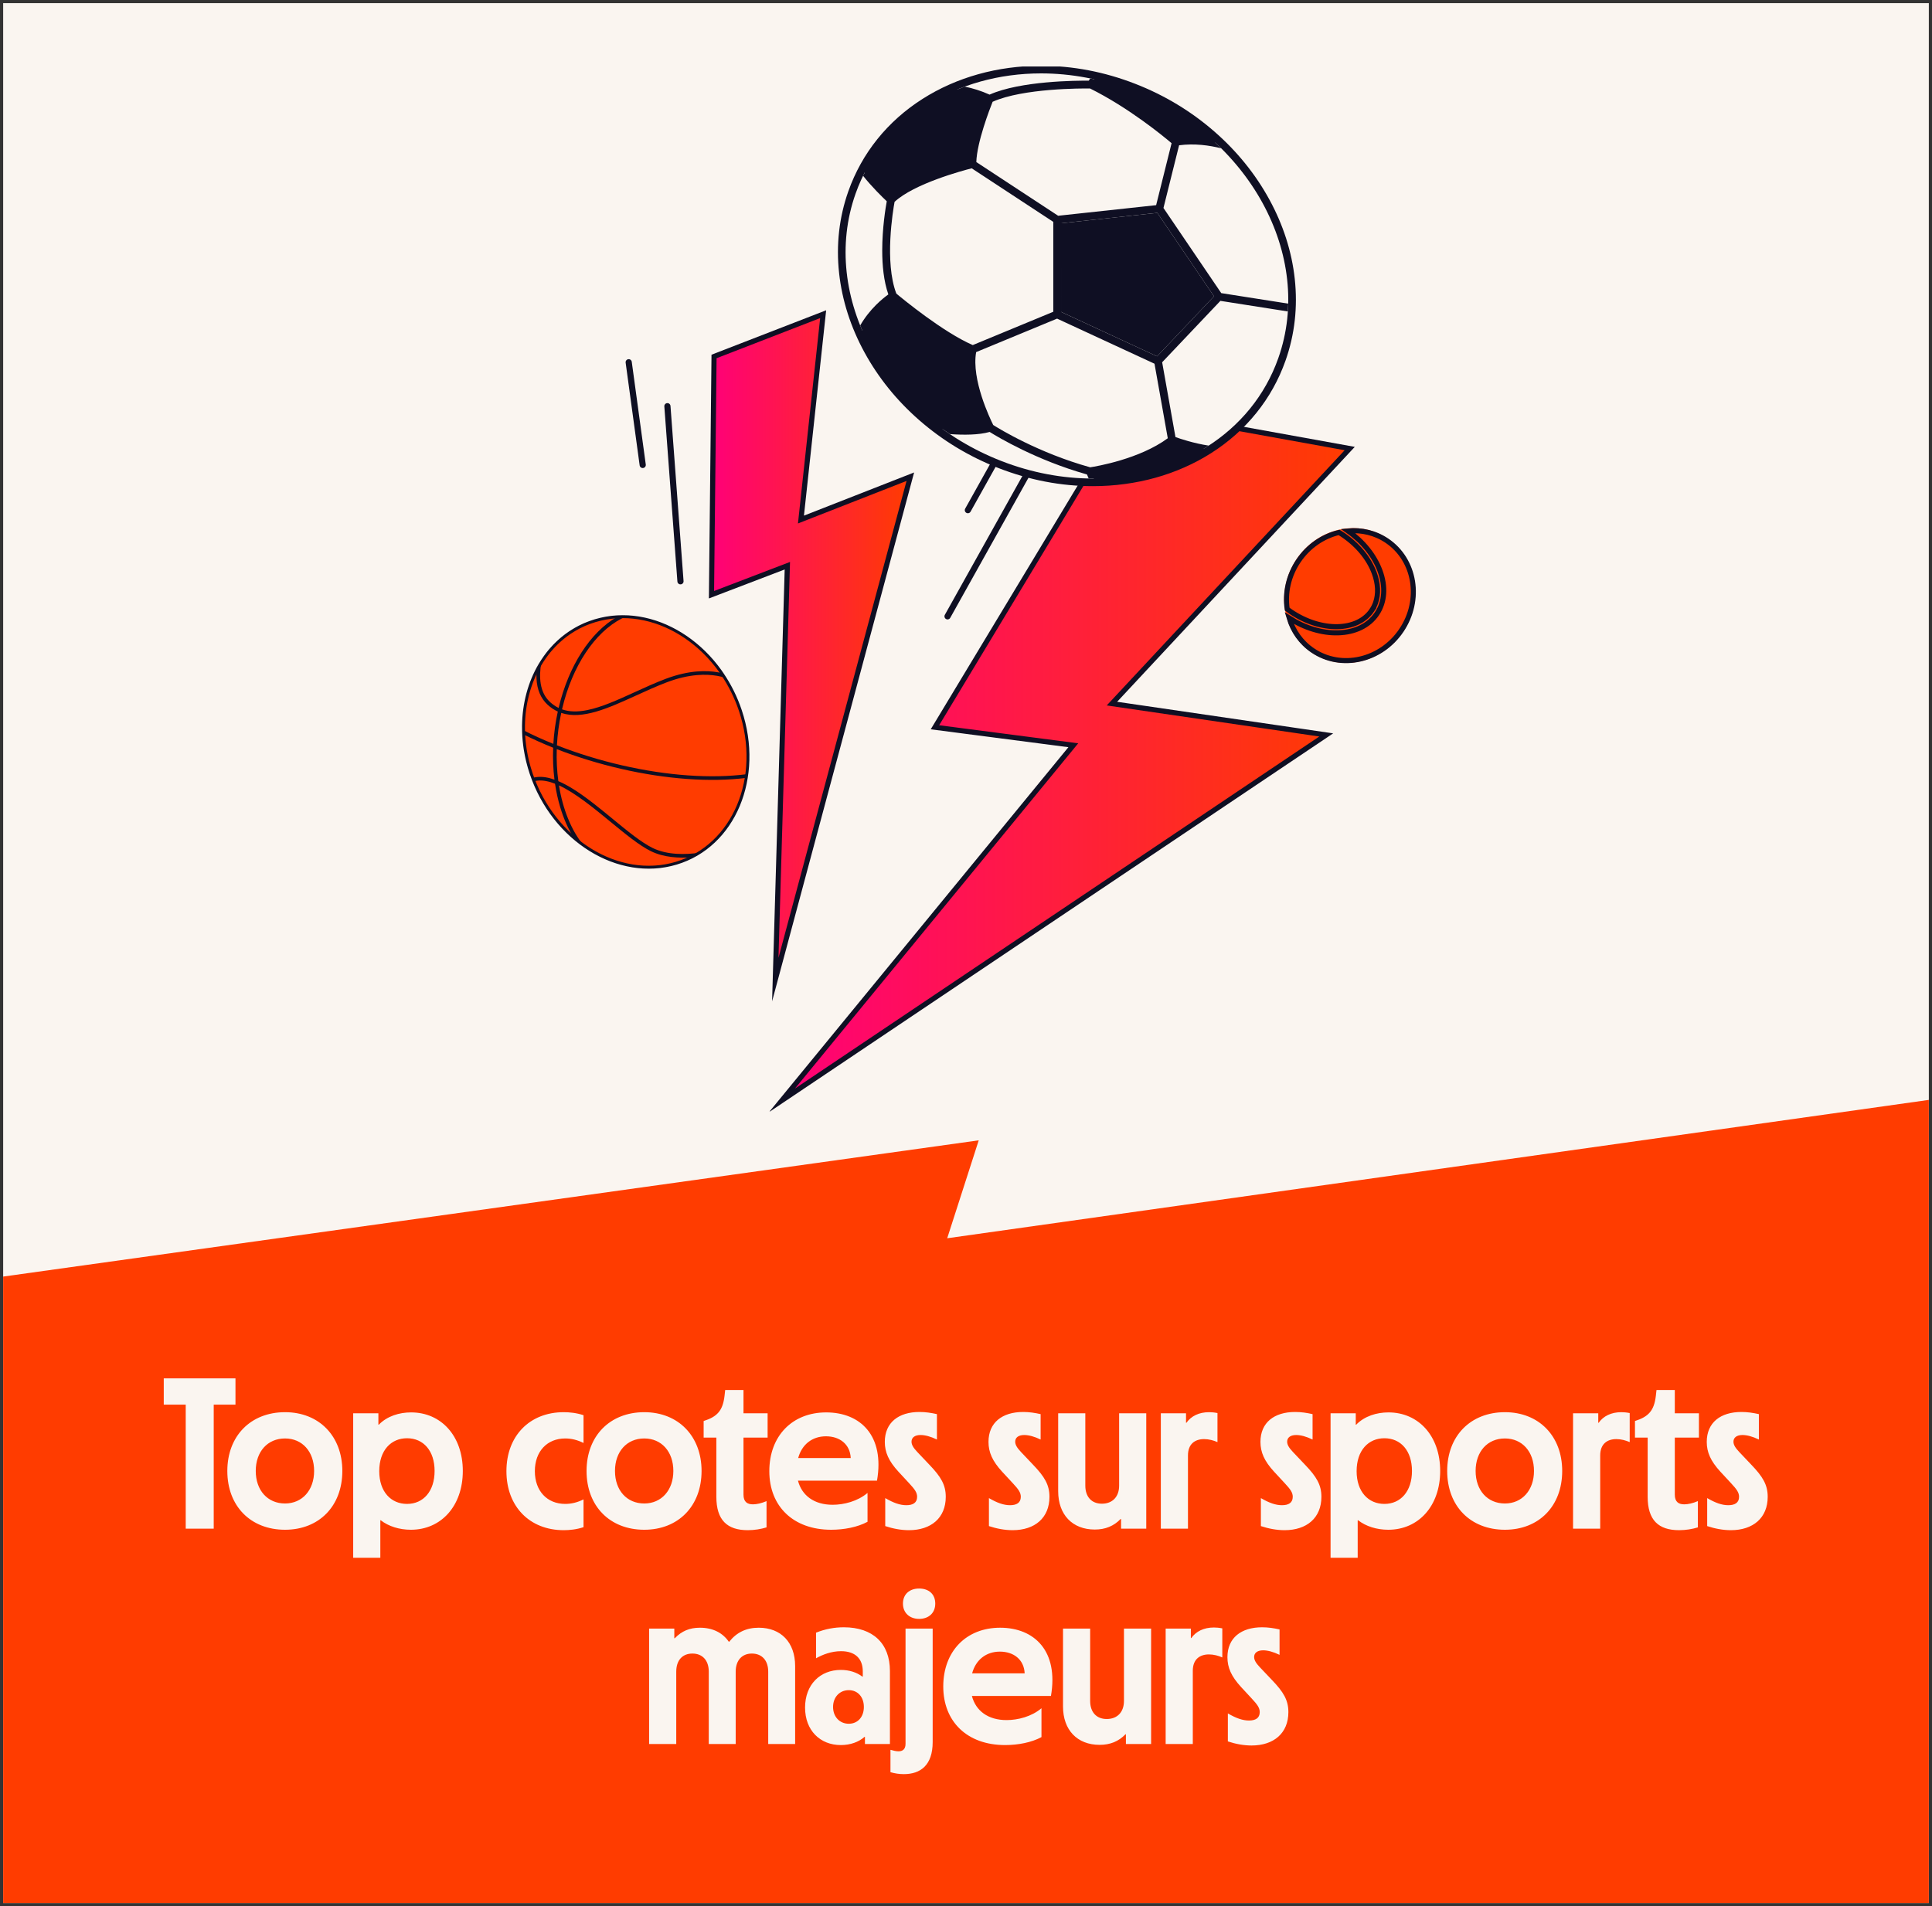 <svg width="305" height="301" viewBox="0 0 305 301" fill="none" xmlns="http://www.w3.org/2000/svg">
<rect x="0" y="0" width="305" height="301" fill="#333333" stroke="none"/>
<g clip-path="url(#clip0_1309_8639)">
<rect width="304" height="300" transform="translate(0.5 0.5)" fill="#FAF5F0"/>
<path d="M-55.589 329.341H360.366V165.807L149.533 195.531L154.51 180.068L-55.589 209.418L-55.589 329.341Z" fill="#FF3C00"/>
<path d="M29.32 241.391V221.807H25.852V217.659H37.174V221.807H33.74V241.391H29.32ZM44.999 241.561C39.559 241.561 35.887 237.821 35.887 232.279C35.887 226.771 39.559 222.997 44.999 222.997C50.371 222.997 54.043 226.771 54.043 232.279C54.043 237.821 50.371 241.561 44.999 241.561ZM44.999 237.413C47.719 237.413 49.589 235.305 49.589 232.279C49.589 229.219 47.719 227.145 44.999 227.145C42.245 227.145 40.375 229.219 40.375 232.279C40.375 235.339 42.245 237.413 44.999 237.413ZM55.757 245.981V223.167H59.735V224.969H59.803C61.129 223.609 63.033 223.031 64.903 223.031C69.629 223.031 73.063 226.737 73.063 232.279C73.063 237.821 69.629 241.561 64.869 241.561C63.033 241.561 61.333 241.017 60.109 240.065H60.041V245.981H55.757ZM64.257 237.481C66.841 237.481 68.609 235.475 68.609 232.279C68.609 229.083 66.841 227.111 64.257 227.111C61.741 227.111 59.871 229.015 59.871 232.313C59.871 235.577 61.741 237.481 64.257 237.481ZM88.992 241.629C83.62 241.629 79.948 237.889 79.948 232.313C79.948 226.737 83.62 222.997 88.992 222.997C89.876 222.997 90.998 223.099 92.12 223.473V227.859C91.168 227.383 90.216 227.145 89.23 227.145C86.374 227.145 84.436 229.185 84.436 232.313C84.436 235.441 86.374 237.481 89.23 237.481C90.216 237.481 91.168 237.243 92.12 236.767V241.153C90.998 241.527 89.876 241.629 88.992 241.629ZM101.71 241.561C96.27 241.561 92.598 237.821 92.598 232.279C92.598 226.771 96.27 222.997 101.71 222.997C107.082 222.997 110.754 226.771 110.754 232.279C110.754 237.821 107.082 241.561 101.71 241.561ZM101.71 237.413C104.43 237.413 106.3 235.305 106.3 232.279C106.3 229.219 104.43 227.145 101.71 227.145C98.956 227.145 97.086 229.219 97.086 232.279C97.086 235.339 98.956 237.413 101.71 237.413ZM118.053 241.629C114.789 241.629 113.089 240.031 113.089 236.359V227.009H111.083V224.391C113.225 223.711 114.109 222.759 114.381 220.413L114.483 219.495H117.373V223.167H121.181V227.009H117.373V236.019C117.373 237.175 117.985 237.549 118.869 237.549C119.447 237.549 120.229 237.379 121.011 237.039V241.187C120.127 241.459 119.107 241.629 118.053 241.629ZM131.209 241.561C125.225 241.561 121.451 237.855 121.451 232.313C121.451 226.737 125.089 223.031 130.427 223.031C135.867 223.031 139.675 226.737 138.451 233.809H125.973C126.585 236.155 128.523 237.617 131.447 237.617C133.215 237.617 135.391 237.073 136.955 235.747V240.303C135.391 241.153 133.249 241.561 131.209 241.561ZM126.007 230.239H134.303C134.201 228.029 132.535 226.805 130.393 226.805C128.217 226.805 126.585 228.097 126.007 230.239ZM143.491 241.629C142.267 241.629 140.975 241.391 139.751 240.983V236.563C141.043 237.311 142.063 237.685 143.083 237.685C144.103 237.685 144.783 237.311 144.783 236.359C144.783 235.679 144.409 235.169 143.525 234.217L141.825 232.381C140.295 230.715 139.683 229.321 139.683 227.689C139.683 224.629 141.859 222.963 145.157 222.963C146.109 222.963 146.993 223.099 147.911 223.303V227.315C146.925 226.839 146.041 226.601 145.327 226.601C144.409 226.601 143.899 227.009 143.899 227.655C143.899 228.131 144.171 228.607 144.817 229.287L146.687 231.259C148.557 233.197 149.305 234.489 149.305 236.359C149.305 239.691 146.993 241.629 143.491 241.629ZM159.86 241.629C158.636 241.629 157.344 241.391 156.12 240.983V236.563C157.412 237.311 158.432 237.685 159.452 237.685C160.472 237.685 161.152 237.311 161.152 236.359C161.152 235.679 160.778 235.169 159.894 234.217L158.194 232.381C156.664 230.715 156.052 229.321 156.052 227.689C156.052 224.629 158.228 222.963 161.526 222.963C162.478 222.963 163.362 223.099 164.28 223.303V227.315C163.294 226.839 162.41 226.601 161.696 226.601C160.778 226.601 160.268 227.009 160.268 227.655C160.268 228.131 160.54 228.607 161.186 229.287L163.056 231.259C164.926 233.197 165.674 234.489 165.674 236.359C165.674 239.691 163.362 241.629 159.86 241.629ZM172.832 241.527C169.296 241.527 167.052 239.181 167.052 235.475V223.167H171.336V234.591C171.336 236.359 172.322 237.447 173.954 237.447C175.62 237.447 176.674 236.359 176.674 234.591V223.167H180.958V241.391H176.98V239.861H176.912C175.824 240.983 174.498 241.527 172.832 241.527ZM183.257 241.391V223.167H187.235V224.663H187.303C188.051 223.609 189.275 222.997 190.873 222.997C191.247 222.997 191.689 223.031 192.199 223.133V227.723C191.587 227.451 190.839 227.247 190.091 227.247C188.663 227.247 187.541 227.995 187.541 229.831V241.391H183.257ZM202.792 241.629C201.568 241.629 200.276 241.391 199.052 240.983V236.563C200.344 237.311 201.364 237.685 202.384 237.685C203.404 237.685 204.084 237.311 204.084 236.359C204.084 235.679 203.71 235.169 202.826 234.217L201.126 232.381C199.596 230.715 198.984 229.321 198.984 227.689C198.984 224.629 201.16 222.963 204.458 222.963C205.41 222.963 206.294 223.099 207.212 223.303V227.315C206.226 226.839 205.342 226.601 204.628 226.601C203.71 226.601 203.2 227.009 203.2 227.655C203.2 228.131 203.472 228.607 204.118 229.287L205.988 231.259C207.858 233.197 208.606 234.489 208.606 236.359C208.606 239.691 206.294 241.629 202.792 241.629ZM210.052 245.981V223.167H214.03V224.969H214.098C215.424 223.609 217.328 223.031 219.198 223.031C223.924 223.031 227.358 226.737 227.358 232.279C227.358 237.821 223.924 241.561 219.164 241.561C217.328 241.561 215.628 241.017 214.404 240.065H214.336V245.981H210.052ZM218.552 237.481C221.136 237.481 222.904 235.475 222.904 232.279C222.904 229.083 221.136 227.111 218.552 227.111C216.036 227.111 214.166 229.015 214.166 232.313C214.166 235.577 216.036 237.481 218.552 237.481ZM237.577 241.561C232.137 241.561 228.465 237.821 228.465 232.279C228.465 226.771 232.137 222.997 237.577 222.997C242.949 222.997 246.621 226.771 246.621 232.279C246.621 237.821 242.949 241.561 237.577 241.561ZM237.577 237.413C240.297 237.413 242.167 235.305 242.167 232.279C242.167 229.219 240.297 227.145 237.577 227.145C234.823 227.145 232.953 229.219 232.953 232.279C232.953 235.339 234.823 237.413 237.577 237.413ZM248.335 241.391V223.167H252.313V224.663H252.381C253.129 223.609 254.353 222.997 255.951 222.997C256.325 222.997 256.767 223.031 257.277 223.133V227.723C256.665 227.451 255.917 227.247 255.169 227.247C253.741 227.247 252.619 227.995 252.619 229.831V241.391H248.335ZM265.077 241.629C261.813 241.629 260.113 240.031 260.113 236.359V227.009H258.107V224.391C260.249 223.711 261.133 222.759 261.405 220.413L261.507 219.495H264.397V223.167H268.205V227.009H264.397V236.019C264.397 237.175 265.009 237.549 265.893 237.549C266.471 237.549 267.253 237.379 268.035 237.039V241.187C267.151 241.459 266.131 241.629 265.077 241.629ZM273.249 241.629C272.025 241.629 270.733 241.391 269.509 240.983V236.563C270.801 237.311 271.821 237.685 272.841 237.685C273.861 237.685 274.541 237.311 274.541 236.359C274.541 235.679 274.167 235.169 273.283 234.217L271.583 232.381C270.053 230.715 269.441 229.321 269.441 227.689C269.441 224.629 271.617 222.963 274.915 222.963C275.867 222.963 276.751 223.099 277.669 223.303V227.315C276.683 226.839 275.799 226.601 275.085 226.601C274.167 226.601 273.657 227.009 273.657 227.655C273.657 228.131 273.929 228.607 274.575 229.287L276.445 231.259C278.315 233.197 279.063 234.489 279.063 236.359C279.063 239.691 276.751 241.629 273.249 241.629ZM102.474 275.391V257.167H106.452V258.697H106.52C107.642 257.541 108.866 257.031 110.498 257.031C112.504 257.031 114.068 257.813 115.054 259.241H115.122C116.312 257.745 117.842 257.031 119.78 257.031C123.282 257.031 125.526 259.343 125.526 263.083V275.391H121.276V263.967C121.276 262.199 120.29 261.111 118.692 261.111C117.128 261.111 116.142 262.199 116.142 263.967V275.391H111.892V263.967C111.892 262.199 110.906 261.111 109.308 261.111C107.71 261.111 106.758 262.199 106.758 263.967V275.391H102.474ZM132.738 275.561C129.474 275.561 127.094 273.249 127.094 269.645C127.094 266.007 129.474 263.695 132.738 263.695C134.064 263.695 135.22 264.069 136.138 264.749H136.206V263.933C136.206 261.893 134.982 260.737 132.772 260.737C131.242 260.737 129.848 261.281 128.828 261.859V257.813C130.256 257.235 131.718 256.963 133.214 256.963C137.804 256.963 140.49 259.513 140.49 263.865V275.391H136.546V274.269H136.478C135.56 275.085 134.234 275.561 132.738 275.561ZM133.996 272.195C135.39 272.195 136.376 271.141 136.376 269.543C136.376 267.945 135.39 266.891 133.996 266.891C132.568 266.891 131.514 267.979 131.514 269.543C131.514 271.107 132.568 272.195 133.996 272.195ZM142.683 280.151C141.969 280.151 141.289 280.049 140.575 279.845V276.309C141.051 276.445 141.459 276.547 141.833 276.547C142.411 276.547 142.955 276.309 142.955 275.357V257.167H147.239V275.085C147.239 278.757 145.301 280.151 142.683 280.151ZM145.097 255.637C143.635 255.637 142.547 254.719 142.547 253.223C142.547 251.727 143.601 250.843 145.097 250.843C146.627 250.843 147.647 251.727 147.647 253.223C147.647 254.719 146.593 255.637 145.097 255.637ZM158.668 275.561C152.684 275.561 148.91 271.855 148.91 266.313C148.91 260.737 152.548 257.031 157.886 257.031C163.326 257.031 167.134 260.737 165.91 267.809H153.432C154.044 270.155 155.982 271.617 158.906 271.617C160.674 271.617 162.85 271.073 164.414 269.747V274.303C162.85 275.153 160.708 275.561 158.668 275.561ZM153.466 264.239H161.762C161.66 262.029 159.994 260.805 157.852 260.805C155.676 260.805 154.044 262.097 153.466 264.239ZM173.596 275.527C170.06 275.527 167.816 273.181 167.816 269.475V257.167H172.1V268.591C172.1 270.359 173.086 271.447 174.718 271.447C176.384 271.447 177.438 270.359 177.438 268.591V257.167H181.722V275.391H177.744V273.861H177.676C176.588 274.983 175.262 275.527 173.596 275.527ZM184.02 275.391V257.167H187.998V258.663H188.066C188.814 257.609 190.038 256.997 191.636 256.997C192.01 256.997 192.452 257.031 192.962 257.133V261.723C192.35 261.451 191.602 261.247 190.854 261.247C189.426 261.247 188.304 261.995 188.304 263.831V275.391H184.02ZM197.579 275.629C196.355 275.629 195.063 275.391 193.839 274.983V270.563C195.131 271.311 196.151 271.685 197.171 271.685C198.191 271.685 198.871 271.311 198.871 270.359C198.871 269.679 198.497 269.169 197.613 268.217L195.913 266.381C194.383 264.715 193.771 263.321 193.771 261.689C193.771 258.629 195.947 256.963 199.245 256.963C200.197 256.963 201.081 257.099 201.999 257.303V261.315C201.013 260.839 200.129 260.601 199.415 260.601C198.497 260.601 197.987 261.009 197.987 261.655C197.987 262.131 198.259 262.607 198.905 263.287L200.775 265.259C202.645 267.197 203.393 268.489 203.393 270.359C203.393 273.691 201.081 275.629 197.579 275.629Z" fill="#FAF5F0"/>
<g clip-path="url(#clip1_1309_8639)">
<path d="M107.425 91.791L105.362 64.141" stroke="#0F0F23" stroke-width="0.975" stroke-miterlimit="10" stroke-linecap="round"/>
<path d="M101.464 73.42L99.252 57.203" stroke="#0F0F23" stroke-width="0.975" stroke-miterlimit="10" stroke-linecap="round"/>
<path d="M149.587 97.323L168.262 63.879" stroke="#0F0F23" stroke-width="0.975" stroke-miterlimit="10" stroke-linecap="round"/>
<path d="M152.796 80.557L159.564 68.436" stroke="#0F0F23" stroke-width="0.975" stroke-miterlimit="10" stroke-linecap="round"/>
<path d="M126.445 82.041L129.95 49.612L112.724 56.289L112.321 93.91L124.297 89.33L122.392 154.684L143.711 75.275L126.445 82.041Z" fill="url(#paint0_linear_1309_8639)" stroke="#0F0F23" stroke-width="0.808" stroke-miterlimit="10"/>
<path d="M213.076 70.83L175.54 111.106L209.372 116.052L123.448 173.756L169.441 117.682L147.597 114.841L177.95 64.48L213.076 70.83Z" fill="url(#paint1_linear_1309_8639)" stroke="#0F0F23" stroke-width="0.808" stroke-miterlimit="10"/>
<path d="M172.515 76.166C167.583 76.166 162.66 75.223 157.881 73.364C148.835 69.846 141.42 63.45 137.001 55.354C134.847 51.408 133.522 47.272 133.063 43.059C132.588 38.688 133.069 34.428 134.494 30.397C136.578 24.503 140.549 19.564 145.978 16.114C151.256 12.76 157.609 10.987 164.35 10.987C169.281 10.987 174.204 11.93 178.983 13.789C188.029 17.307 195.444 23.703 199.863 31.799C202.017 35.745 203.341 39.882 203.8 44.094C204.276 48.465 203.795 52.725 202.369 56.756C200.286 62.651 196.315 67.589 190.886 71.039C185.607 74.392 179.254 76.166 172.514 76.166H172.515Z" fill="#FAF5F0"/>
<path d="M164.351 11.59C169.055 11.59 173.949 12.477 178.766 14.351C197.195 21.519 207.51 40.415 201.802 56.556C197.587 68.479 185.809 75.563 172.514 75.563C167.809 75.563 162.915 74.677 158.099 72.803C139.669 65.635 129.355 46.738 135.062 30.597C139.277 18.675 151.055 11.59 164.351 11.59ZM164.351 10.386C157.495 10.386 151.031 12.191 145.656 15.606C140.113 19.128 136.057 24.173 133.928 30.196C132.472 34.313 131.981 38.663 132.466 43.123C132.934 47.415 134.282 51.627 136.473 55.642C138.657 59.643 141.57 63.249 145.131 66.361C148.812 69.577 153.028 72.122 157.664 73.925C162.512 75.811 167.509 76.767 172.516 76.767C179.371 76.767 185.835 74.962 191.21 71.546C196.753 68.024 200.809 62.979 202.938 56.957C204.394 52.84 204.886 48.49 204.4 44.029C203.933 39.737 202.585 35.526 200.393 31.511C198.209 27.51 195.296 23.904 191.735 20.792C188.054 17.576 183.838 15.031 179.203 13.228C174.353 11.342 169.356 10.386 164.351 10.386Z" fill="#0F0F23"/>
<path d="M191.651 46.79L182.666 56.268L167.507 49.25L167.506 35.255L182.708 33.612L191.651 46.79Z" fill="#0F0F23"/>
<path d="M153.486 55.109V59.432L156.195 67.673L147.319 67.788L143.343 63.812L139.193 58.568C139.193 58.568 136.715 54.822 136.543 54.592C136.37 54.362 135.851 52.517 135.851 52.517L138.905 48.483L140.807 46.87L142.248 48.023L146.513 51.02L151.642 54.363L153.486 55.112V55.109Z" fill="#0F0F23"/>
<path d="M149.567 13.789L153.141 14.538L156.195 15.46L154.87 18.976L153.429 26.064L149.338 26.929L143.805 29.177L140.693 31.424C140.693 31.424 138.848 29.637 138.503 29.292C138.157 28.947 135.967 26.699 135.967 26.699C135.967 26.699 139.425 18.976 149.568 13.79L149.567 13.789Z" fill="#0F0F23"/>
<path d="M191.06 71.148L184.353 69.203C184.353 69.203 185.099 71.937 172.126 74.742L173.09 76.232C173.09 76.232 183.433 76.057 191.059 71.149L191.06 71.148Z" fill="#0F0F23"/>
<path d="M192.199 22.499H185.537L172.213 13.295L173.177 11.893C173.177 11.893 186.326 14.259 192.199 22.499Z" fill="#0F0F23"/>
<path d="M156.222 14.941C154.892 14.343 153.577 13.938 152.304 13.675C151.547 13.951 150.805 14.254 150.079 14.584C151.77 14.743 153.587 15.145 155.434 15.935C154.799 17.549 153.046 22.269 152.905 25.435C151.023 25.918 144.023 27.859 140.665 30.728C139.862 29.956 138.052 28.156 136.878 26.553C136.66 26.948 136.451 27.349 136.252 27.758C137.578 29.451 139.341 31.168 139.991 31.783C139.802 32.82 139.275 36.022 139.275 39.544C139.275 41.901 139.511 44.401 140.242 46.49C139.364 47.118 137.303 48.771 135.795 51.396C136.331 52.726 136.957 54.032 137.666 55.307C137.07 54.129 136.637 53.222 136.44 52.802C137.822 49.95 140.078 48.127 140.949 47.497C142.459 48.75 148.289 53.468 152.872 55.523C152.19 59.762 154.537 65.231 155.445 67.141C153.328 67.6 150.29 67.396 147.952 67.112C148.6 67.608 149.267 68.085 149.951 68.546C152.128 68.704 154.502 68.698 156.236 68.207C157.511 69.006 163.63 72.679 171.599 74.921C171.661 75.082 171.75 75.299 171.866 75.555C172.325 75.563 172.782 75.561 173.236 75.552C173.111 75.308 173.007 75.087 172.923 74.899C175.032 74.528 180.95 73.26 185.122 70.159C185.769 70.4 187.294 70.928 189.219 71.332C189.762 71.026 190.292 70.705 190.811 70.368C188.374 69.986 186.324 69.29 185.567 69.013L183.467 57.206L192.66 47.509L203.311 49.181C203.339 48.77 203.357 48.358 203.367 47.946L192.796 46.286L183.673 32.841L186.14 22.94C188.574 22.621 190.914 22.946 192.796 23.423C192.239 22.87 191.662 22.331 191.068 21.807C189.469 21.562 187.683 21.48 185.832 21.741C184.699 20.772 179.309 16.283 173.106 13.108C173.193 12.982 173.299 12.835 173.425 12.675C172.985 12.57 172.547 12.473 172.108 12.384C172.016 12.518 171.94 12.638 171.879 12.739C169.938 12.721 161.101 12.769 156.225 14.94L156.222 14.941ZM141.501 46.359C139.601 41.372 140.979 33.21 141.224 31.875C144.313 29 151.909 26.957 153.4 26.578L166.279 35.035V49.232L153.569 54.49C148.876 52.453 142.448 47.15 141.501 46.36V46.359ZM182.259 57.434L184.353 69.203C179.895 72.494 173.097 73.638 172.106 73.791C163.973 71.532 157.777 67.733 156.8 67.114C156.295 66.104 153.331 59.925 154.104 55.599L166.88 50.314L182.26 57.434H182.259ZM191.651 46.79L182.666 56.268L167.507 49.251V35.255L182.709 33.612L191.651 46.79ZM172.084 13.972C178.236 17.032 183.68 21.527 184.955 22.612L182.517 32.397L167.046 34.07L154.129 25.589C154.229 22.429 156.25 17.205 156.702 16.072C161.503 13.923 170.85 13.958 172.084 13.972Z" fill="#0F0F23"/>
<path d="M92.815 98.408C92.724 98.443 92.632 98.479 92.542 98.517C92.451 98.554 92.358 98.588 92.269 98.627C92.175 98.669 92.084 98.715 91.991 98.758C91.898 98.802 91.805 98.844 91.713 98.89C91.619 98.936 91.525 98.98 91.433 99.027C91.336 99.076 91.243 99.131 91.148 99.182C91.053 99.233 90.957 99.284 90.864 99.337C90.766 99.393 90.671 99.45 90.575 99.509C90.477 99.568 90.38 99.629 90.283 99.691C90.185 99.753 90.086 99.813 89.989 99.876C89.888 99.945 89.789 100.018 89.689 100.088C89.589 100.159 89.487 100.227 89.389 100.301C89.284 100.379 89.183 100.46 89.081 100.54C88.978 100.622 88.874 100.702 88.772 100.786C88.665 100.875 88.56 100.966 88.457 101.057C88.35 101.151 88.241 101.246 88.137 101.344C88.025 101.446 87.917 101.553 87.809 101.659C87.698 101.769 87.585 101.878 87.477 101.991C87.359 102.114 87.246 102.242 87.133 102.369C87.015 102.501 86.897 102.632 86.783 102.767C86.659 102.916 86.538 103.068 86.419 103.221C86.289 103.388 86.163 103.56 86.039 103.734C85.903 103.924 85.77 104.118 85.64 104.316C85.493 104.541 85.351 104.771 85.213 105.004C83.587 107.771 82.683 111.09 82.643 114.62C82.64 114.913 82.642 115.207 82.651 115.503C82.659 115.762 82.669 116.023 82.686 116.284C82.701 116.515 82.721 116.747 82.743 116.978C82.764 117.19 82.789 117.403 82.816 117.616C82.842 117.819 82.865 118.021 82.897 118.225C82.925 118.409 82.959 118.593 82.992 118.777C83.024 118.955 83.056 119.134 83.092 119.313C83.126 119.481 83.164 119.647 83.201 119.815C83.238 119.977 83.275 120.138 83.315 120.3C83.353 120.453 83.394 120.606 83.435 120.758C83.476 120.909 83.514 121.059 83.558 121.209C83.599 121.349 83.645 121.49 83.689 121.63C83.733 121.77 83.774 121.911 83.82 122.051C83.828 122.072 83.834 122.094 83.841 122.116C83.878 122.226 83.921 122.334 83.959 122.445C84.005 122.575 84.051 122.705 84.098 122.834C84.145 122.961 84.191 123.088 84.24 123.213C84.287 123.335 84.338 123.453 84.387 123.574C84.435 123.694 84.483 123.815 84.534 123.934C84.583 124.05 84.635 124.163 84.685 124.277C84.736 124.39 84.787 124.501 84.839 124.612C84.891 124.724 84.939 124.837 84.993 124.947C85.045 125.053 85.1 125.156 85.153 125.261C85.205 125.365 85.259 125.469 85.313 125.573C85.367 125.676 85.418 125.782 85.474 125.884C85.527 125.983 85.585 126.078 85.639 126.176C85.694 126.273 85.749 126.371 85.805 126.467C85.861 126.564 85.914 126.662 85.971 126.758C86.026 126.85 86.085 126.939 86.141 127.031C86.197 127.122 86.254 127.213 86.311 127.304C86.368 127.394 86.423 127.487 86.481 127.577C86.538 127.663 86.598 127.747 86.656 127.833C86.714 127.919 86.772 128.003 86.832 128.088C86.89 128.173 86.947 128.26 87.007 128.343C87.066 128.424 87.126 128.504 87.186 128.586C87.246 128.666 87.306 128.745 87.366 128.825C87.426 128.905 87.485 128.985 87.546 129.064C87.606 129.142 87.666 129.218 87.728 129.295C87.788 129.371 87.85 129.444 87.911 129.519C87.972 129.593 88.032 129.668 88.094 129.742C88.156 129.815 88.216 129.891 88.279 129.963C88.34 130.034 88.404 130.102 88.466 130.172C88.528 130.242 88.591 130.312 88.653 130.382C88.716 130.451 88.777 130.522 88.84 130.591C88.903 130.658 88.967 130.724 89.031 130.79C89.094 130.856 89.158 130.92 89.222 130.986C89.286 131.051 89.349 131.117 89.413 131.182C89.477 131.245 89.541 131.311 89.606 131.374C89.67 131.436 89.736 131.495 89.8 131.556C89.865 131.617 89.929 131.679 89.995 131.739C90.06 131.799 90.123 131.862 90.19 131.921C90.254 131.981 90.321 132.037 90.386 132.095C90.452 132.153 90.518 132.208 90.584 132.265C90.649 132.322 90.715 132.379 90.781 132.435C90.848 132.491 90.913 132.549 90.98 132.604C91.046 132.658 91.115 132.709 91.181 132.763C91.248 132.816 91.315 132.868 91.382 132.922C91.45 132.974 91.516 133.028 91.583 133.08C91.651 133.132 91.718 133.183 91.786 133.233C91.853 133.283 91.923 133.33 91.99 133.379C92.058 133.427 92.125 133.477 92.195 133.525C92.263 133.573 92.33 133.624 92.398 133.671C92.466 133.718 92.537 133.762 92.605 133.808C92.674 133.854 92.743 133.898 92.812 133.943C92.881 133.988 92.949 134.034 93.019 134.078C93.088 134.122 93.157 134.169 93.227 134.211C93.296 134.254 93.368 134.293 93.437 134.336C93.507 134.377 93.577 134.418 93.647 134.459C93.717 134.499 93.787 134.542 93.857 134.583C93.927 134.623 93.997 134.663 94.067 134.702C94.138 134.741 94.21 134.777 94.281 134.815C94.352 134.853 94.423 134.89 94.495 134.927C94.565 134.965 94.636 135.004 94.708 135.04C94.78 135.076 94.852 135.111 94.923 135.146C94.995 135.182 95.068 135.213 95.139 135.247C95.211 135.281 95.284 135.315 95.356 135.348C95.428 135.381 95.499 135.417 95.572 135.449C95.644 135.481 95.718 135.51 95.791 135.541C95.863 135.572 95.937 135.602 96.01 135.632C96.083 135.662 96.156 135.693 96.229 135.722C96.302 135.751 96.375 135.783 96.449 135.812C96.522 135.84 96.597 135.863 96.671 135.89C96.746 135.918 96.819 135.944 96.894 135.969C96.968 135.996 97.042 136.023 97.116 136.048C97.19 136.073 97.265 136.099 97.339 136.123C97.414 136.147 97.49 136.168 97.564 136.191C97.64 136.214 97.714 136.236 97.789 136.258C97.865 136.28 97.939 136.304 98.014 136.325C98.09 136.347 98.166 136.367 98.241 136.386C98.317 136.407 98.394 136.424 98.47 136.442C98.546 136.461 98.622 136.48 98.698 136.498C98.775 136.516 98.851 136.537 98.927 136.554C99.004 136.571 99.081 136.585 99.158 136.601C99.235 136.617 99.312 136.63 99.389 136.645C99.466 136.66 99.543 136.675 99.621 136.689C99.698 136.703 99.775 136.72 99.853 136.733C99.931 136.745 100.009 136.753 100.087 136.765C100.165 136.776 100.244 136.786 100.322 136.797C100.4 136.807 100.479 136.82 100.557 136.829C100.636 136.837 100.715 136.847 100.794 136.855C100.872 136.863 100.952 136.868 101.032 136.875C101.112 136.882 101.19 136.888 101.27 136.894C101.35 136.9 101.429 136.909 101.509 136.914C101.589 136.918 101.669 136.92 101.75 136.923C101.83 136.927 101.911 136.928 101.991 136.93C102.072 136.931 102.153 136.935 102.233 136.936C102.314 136.937 102.394 136.94 102.475 136.94C102.557 136.94 102.639 136.935 102.721 136.933C102.802 136.931 102.884 136.929 102.966 136.926C103.047 136.923 103.13 136.922 103.211 136.919C103.294 136.915 103.376 136.908 103.459 136.903C103.542 136.898 103.624 136.888 103.707 136.882C103.791 136.875 103.874 136.868 103.956 136.86C104.04 136.851 104.123 136.846 104.206 136.837C104.29 136.827 104.375 136.811 104.46 136.799C104.544 136.788 104.629 136.775 104.713 136.762C104.797 136.749 104.882 136.74 104.966 136.725C105.052 136.711 105.137 136.693 105.222 136.677C105.308 136.661 105.394 136.642 105.48 136.624C105.566 136.606 105.652 136.59 105.738 136.571C105.825 136.551 105.911 136.533 105.997 136.512C106.255 136.449 106.512 136.382 106.768 136.305C115.89 133.567 120.416 122.775 116.878 112.199C116.175 110.099 115.204 108.169 114.033 106.441C113.976 106.355 113.917 106.27 113.858 106.185C113.798 106.101 113.743 106.013 113.682 105.93C113.624 105.849 113.563 105.771 113.503 105.69C113.444 105.609 113.384 105.531 113.324 105.451C113.263 105.371 113.205 105.291 113.144 105.212C113.083 105.135 113.022 105.059 112.961 104.983C112.901 104.908 112.839 104.834 112.778 104.76C112.717 104.685 112.656 104.61 112.594 104.537C112.533 104.464 112.472 104.39 112.409 104.318C112.348 104.247 112.284 104.179 112.222 104.109C112.16 104.039 112.098 103.969 112.035 103.9C111.972 103.831 111.911 103.759 111.848 103.691C111.786 103.623 111.721 103.559 111.658 103.494C111.595 103.427 111.53 103.364 111.467 103.298C111.403 103.233 111.34 103.166 111.275 103.102C111.211 103.038 111.148 102.975 111.083 102.912C111.019 102.85 110.953 102.79 110.888 102.729C110.823 102.668 110.759 102.607 110.693 102.547C110.628 102.487 110.565 102.424 110.498 102.364C110.434 102.306 110.366 102.25 110.301 102.192C110.235 102.135 110.169 102.079 110.103 102.022C110.038 101.966 109.972 101.908 109.906 101.852C109.839 101.796 109.774 101.74 109.707 101.686C109.641 101.632 109.572 101.581 109.506 101.527C109.44 101.474 109.372 101.421 109.305 101.368C109.238 101.316 109.172 101.261 109.104 101.21C109.036 101.158 108.968 101.109 108.901 101.059C108.834 101.01 108.764 100.962 108.697 100.913C108.629 100.864 108.562 100.815 108.493 100.767C108.425 100.719 108.358 100.668 108.289 100.621C108.22 100.574 108.15 100.531 108.081 100.485C108.012 100.439 107.943 100.395 107.874 100.351C107.805 100.305 107.737 100.259 107.667 100.216C107.598 100.172 107.529 100.126 107.459 100.084C107.389 100.041 107.319 100.002 107.249 99.96C107.179 99.918 107.109 99.877 107.039 99.836C106.969 99.794 106.899 99.752 106.829 99.712C106.758 99.672 106.688 99.633 106.617 99.594C106.546 99.555 106.474 99.519 106.403 99.481C106.333 99.443 106.262 99.406 106.19 99.369C106.118 99.332 106.048 99.293 105.976 99.256C105.905 99.221 105.833 99.187 105.761 99.153C105.689 99.118 105.617 99.085 105.545 99.052C105.473 99.018 105.401 98.984 105.329 98.951C105.256 98.918 105.185 98.882 105.113 98.85C105.04 98.818 104.966 98.79 104.894 98.759C104.821 98.728 104.748 98.699 104.675 98.669C104.602 98.639 104.529 98.608 104.456 98.579C104.383 98.549 104.31 98.519 104.236 98.491C104.163 98.463 104.088 98.439 104.014 98.412C103.94 98.385 103.866 98.359 103.792 98.333C103.717 98.308 103.644 98.279 103.569 98.254C103.495 98.23 103.42 98.205 103.346 98.181C103.272 98.157 103.195 98.136 103.121 98.114C103.046 98.09 102.971 98.068 102.896 98.046C102.821 98.024 102.746 97.999 102.671 97.979C102.596 97.958 102.519 97.939 102.443 97.919C102.367 97.9 102.291 97.882 102.215 97.864C102.138 97.845 102.062 97.826 101.986 97.808C101.91 97.79 101.834 97.769 101.757 97.752C101.68 97.735 101.603 97.723 101.526 97.708C101.449 97.692 101.372 97.678 101.295 97.663C101.218 97.649 101.141 97.632 101.064 97.619C100.987 97.606 100.909 97.591 100.832 97.578C100.754 97.566 100.675 97.558 100.597 97.546C100.519 97.535 100.44 97.524 100.362 97.515C100.284 97.504 100.206 97.492 100.127 97.483C100.048 97.474 99.97 97.466 99.891 97.458C99.812 97.45 99.732 97.445 99.653 97.438C99.573 97.431 99.494 97.424 99.414 97.419C99.334 97.414 99.256 97.404 99.176 97.399C99.095 97.395 99.015 97.395 98.935 97.392C98.855 97.39 98.774 97.388 98.693 97.386C98.612 97.384 98.532 97.381 98.451 97.38C98.371 97.38 98.289 97.377 98.208 97.378C98.127 97.378 98.044 97.383 97.963 97.385C97.881 97.387 97.799 97.39 97.718 97.392C97.636 97.396 97.554 97.395 97.472 97.399C97.39 97.404 97.306 97.412 97.224 97.418C97.141 97.424 97.058 97.432 96.975 97.439C96.892 97.446 96.809 97.453 96.726 97.46C96.643 97.469 96.56 97.477 96.475 97.486C96.391 97.496 96.307 97.511 96.222 97.523C96.138 97.535 96.054 97.547 95.969 97.561C95.884 97.574 95.799 97.583 95.715 97.598C95.629 97.613 95.544 97.632 95.458 97.648C95.372 97.665 95.287 97.684 95.201 97.701C95.115 97.719 95.029 97.735 94.943 97.755C94.856 97.774 94.769 97.795 94.683 97.817C94.596 97.838 94.509 97.864 94.421 97.887C94.333 97.91 94.246 97.932 94.159 97.957C94.091 97.976 94.023 97.991 93.956 98.011C93.935 98.017 93.916 98.025 93.896 98.031C93.805 98.059 93.718 98.091 93.629 98.12C93.54 98.148 93.45 98.178 93.362 98.208C93.274 98.239 93.182 98.267 93.095 98.299C93.002 98.332 92.913 98.372 92.822 98.408H92.815Z" fill="#FF3C00" stroke="#0F0F23" stroke-width="0.459" stroke-miterlimit="10"/>
<path d="M85.457 104.592C85.191 105.018 84.942 105.458 84.71 105.911C84.68 106.337 84.673 106.746 84.693 107.137C84.779 108.894 85.367 110.286 86.442 111.277C86.951 111.746 87.491 112.102 88.058 112.359C87.689 114.053 87.455 115.765 87.356 117.463C85.721 116.802 84.146 116.088 82.643 115.327C82.647 115.544 82.655 115.762 82.666 115.979C84.156 116.724 85.712 117.422 87.327 118.069C87.258 119.778 87.327 121.47 87.531 123.11C86.523 122.752 85.622 122.615 84.814 122.695C84.566 122.72 84.326 122.766 84.094 122.831C84.16 123.011 84.229 123.19 84.299 123.367C84.484 123.32 84.673 123.285 84.871 123.266C85.714 123.182 86.641 123.372 87.619 123.754C87.809 125.04 88.086 126.291 88.446 127.491C88.982 129.27 89.682 130.856 90.522 132.222C91.036 132.668 91.567 133.086 92.112 133.475C90.186 131.111 88.848 127.796 88.243 124.02C90.833 125.213 93.728 127.591 96.381 129.772C98.73 131.702 100.948 133.526 102.781 134.42C104.811 135.409 107.213 135.519 109.111 135.38C109.552 135.161 109.978 134.921 110.389 134.661C108.223 134.966 105.349 135.034 103.033 133.905C101.26 133.04 99.067 131.238 96.745 129.33C94.721 127.666 92.627 125.946 90.599 124.664C89.719 124.109 88.903 123.671 88.143 123.349C87.924 121.728 87.838 120.032 87.895 118.294C91.095 119.544 94.509 120.593 98.046 121.408C105.197 123.056 112.156 123.543 117.806 122.838C117.838 122.644 117.866 122.448 117.893 122.25C112.285 122.977 105.331 122.499 98.174 120.849C94.597 120.024 91.148 118.958 87.921 117.688C88.009 116.004 88.232 114.289 88.6 112.574C91.926 113.703 96.09 111.802 100.451 109.813C102.026 109.095 103.656 108.351 105.278 107.736C108.865 106.375 111.576 106.433 113.219 106.721C113.668 106.8 114.062 106.899 114.403 107.004C114.247 106.759 114.088 106.518 113.925 106.281C113.746 106.239 113.557 106.199 113.358 106.164C111.638 105.856 108.805 105.786 105.076 107.201C103.436 107.823 101.799 108.569 100.215 109.292C97.541 110.512 95.016 111.664 92.719 112.128C91.162 112.443 89.852 112.408 88.726 112.012C88.736 111.971 88.745 111.929 88.755 111.888C90.348 105.177 93.876 99.853 98.191 97.644C98.375 97.55 98.559 97.462 98.745 97.381C98.311 97.368 97.876 97.374 97.442 97.398C93.202 99.821 89.769 105.135 88.198 111.754C88.195 111.766 88.192 111.777 88.189 111.789C87.703 111.554 87.252 111.243 86.831 110.856C85.162 109.318 85.057 106.859 85.458 104.592H85.457Z" fill="#0F0F23"/>
<path d="M221.776 99.315C224.872 94.208 223.488 87.707 218.685 84.795C213.881 81.882 207.477 83.661 204.381 88.767C201.284 93.874 202.668 100.374 207.472 103.287C212.276 106.2 218.68 104.421 221.776 99.315Z" fill="#FF3C00"/>
<path d="M216.552 96.385C216.806 96.008 217.008 95.603 217.158 95.175C217.641 93.788 217.571 92.157 216.936 90.454C216.085 88.169 214.328 86.039 211.989 84.458C211.792 84.325 211.59 84.198 211.389 84.076C208.902 84.671 206.576 86.211 204.984 88.567C203.391 90.924 202.829 93.657 203.205 96.186C203.395 96.327 203.586 96.466 203.784 96.6C208.562 99.829 214.29 99.733 216.553 96.385H216.552Z" stroke="#0F0F23" stroke-width="0.797" stroke-miterlimit="10"/>
<path d="M221.229 99.546C224.463 94.76 223.448 88.423 218.962 85.391C217.101 84.133 214.935 83.643 212.806 83.841C215.176 85.514 216.963 87.73 217.85 90.115C218.793 92.647 218.618 95.067 217.36 96.932C216.1 98.795 213.919 99.86 211.218 99.929C208.675 99.994 205.953 99.166 203.517 97.592C204.128 99.639 205.39 101.466 207.251 102.723C211.737 105.755 217.996 104.333 221.229 99.547L221.229 99.546Z" stroke="#0F0F23" stroke-width="0.797" stroke-miterlimit="10"/>
</g>
</g>
<defs>
<linearGradient id="paint0_linear_1309_8639" x1="112.321" y1="102.148" x2="143.711" y2="102.148" gradientUnits="userSpaceOnUse">
<stop stop-color="#FF0078"/>
<stop offset="1" stop-color="#FF3C00"/>
</linearGradient>
<linearGradient id="paint1_linear_1309_8639" x1="123.448" y1="119.118" x2="213.076" y2="119.118" gradientUnits="userSpaceOnUse">
<stop stop-color="#FF0078"/>
<stop offset="1" stop-color="#FF3C00"/>
</linearGradient>
<clipPath id="clip0_1309_8639">
<rect width="304" height="300" fill="white" transform="translate(0.5 0.5)"/>
</clipPath>
<clipPath id="clip1_1309_8639">
<rect width="143" height="165" fill="white" transform="translate(81 10.5)"/>
</clipPath>
</defs>
</svg>
